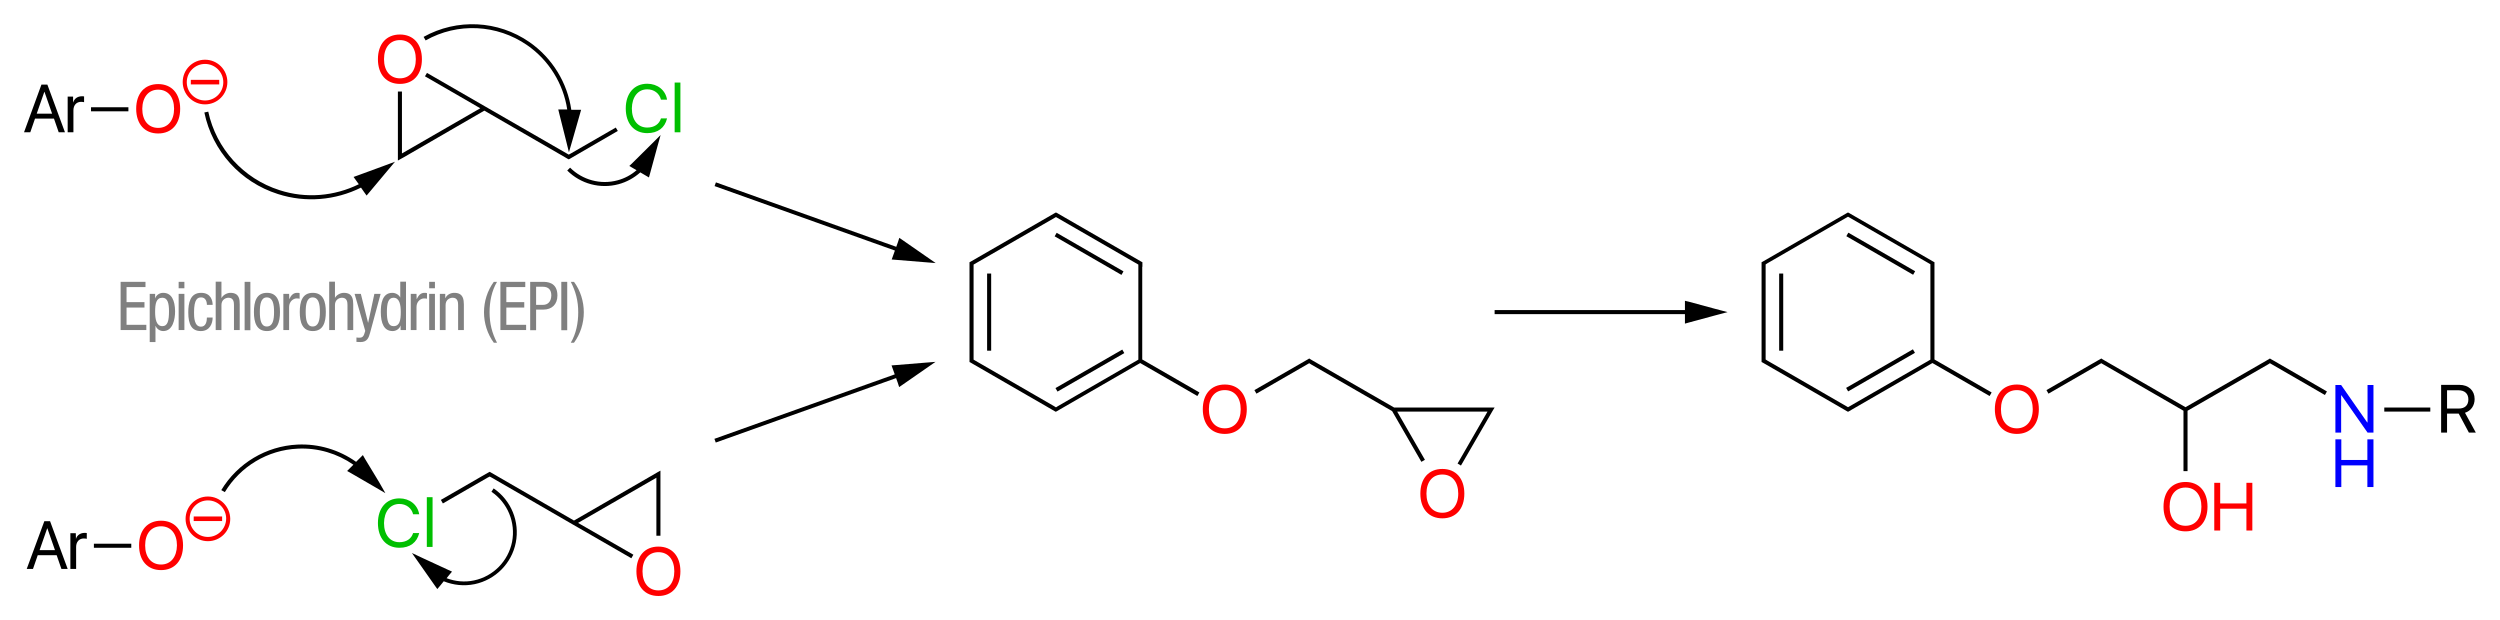 <?xml version="1.0" encoding="utf-8"?>
<!-- Generator: Adobe Illustrator 19.1.0, SVG Export Plug-In . SVG Version: 6.00 Build 0)  -->
<svg version="1.1" id="Слой_1" xmlns="http://www.w3.org/2000/svg" xmlns:xlink="http://www.w3.org/1999/xlink" x="0px" y="0px"
	 viewBox="0 0 1477.8 366.4" style="enable-background:new 0 0 1477.8 366.4;" xml:space="preserve">
<style type="text/css">
	.st0{fill:#00BF00;}
	.st1{fill:#FF0000;}
	.st2{fill:#0000FF;}
	.st3{fill:#808080;}
</style>
<g>
	<path class="st0" d="M236.1,297.9c4,0,7.2,2.4,8.1,6.1h3.6c-0.9-5.6-5.6-9.4-11.7-9.4c-7.7,0-12.7,5.7-12.7,14.6
		c0,8.9,4.9,14.6,12.7,14.6c6.2,0,10.4-3.1,11.7-8.7h-3.6c-1,3.4-4,5.4-8.1,5.4c-5.6,0-9.1-4.4-9.1-11.3
		C227.1,302.4,230.6,297.9,236.1,297.9z"/>
	<rect x="252.3" y="293.9" class="st0" width="3.4" height="29.4"/>
	<path class="st0" d="M382.6,52.8c4,0,7.2,2.4,8.1,6.1h3.6c-0.9-5.6-5.6-9.4-11.7-9.4c-7.7,0-12.7,5.7-12.7,14.6
		c0,8.9,4.9,14.6,12.7,14.6c6.2,0,10.4-3.1,11.7-8.7h-3.6c-1,3.4-4,5.4-8.1,5.4c-5.6,0-9.1-4.4-9.1-11.3
		C373.6,57.3,377.1,52.8,382.6,52.8z"/>
	<rect x="398.8" y="48.8" class="st0" width="3.4" height="29.4"/>
</g>
<g>
	<path class="st1" d="M95.2,307.8c-8,0-13,5.6-13,14.6s5,14.6,13,14.6s13-5.6,13-14.6S103.2,307.8,95.2,307.8z M95.2,333.7
		c-5.8,0-9.4-4.4-9.4-11.3c0-7,3.6-11.3,9.4-11.3s9.4,4.4,9.4,11.3C104.5,329.3,100.9,333.7,95.2,333.7z"/>
	<rect x="114.5" y="305.3" class="st1" width="16.8" height="2.7"/>
	<path class="st1" d="M122.9,293.5c-7.3,0-13.2,5.9-13.2,13.2c0,7.3,5.9,13.2,13.2,13.2c7.3,0,13.2-5.9,13.2-13.2
		C136,299.4,130.1,293.5,122.9,293.5z M122.9,317.4c-5.9,0-10.8-4.8-10.8-10.8c0-5.9,4.8-10.8,10.8-10.8s10.8,4.8,10.8,10.8
		C133.6,312.6,128.8,317.4,122.9,317.4z"/>
	<path class="st1" d="M389.2,323.1c-8,0-13,5.6-13,14.6s5,14.6,13,14.6c8,0,13-5.6,13-14.6S397.2,323.1,389.2,323.1z M389.2,349
		c-5.8,0-9.4-4.4-9.4-11.3c0-7,3.6-11.3,9.4-11.3c5.8,0,9.4,4.4,9.4,11.3C398.6,344.6,395,349,389.2,349z"/>
	<path class="st1" d="M93.5,78.9c8,0,13-5.6,13-14.6s-5-14.6-13-14.6c-8,0-13,5.6-13,14.6S85.5,78.9,93.5,78.9z M93.5,53
		c5.8,0,9.4,4.4,9.4,11.3c0,6.9-3.6,11.3-9.4,11.3c-5.8,0-9.4-4.4-9.4-11.3C84.2,57.4,87.8,53,93.5,53z"/>
	<rect x="112.8" y="47.2" class="st1" width="16.8" height="2.7"/>
	<path class="st1" d="M121.2,61.7c7.3,0,13.2-5.9,13.2-13.2s-5.9-13.2-13.2-13.2c-7.3,0-13.2,5.9-13.2,13.2S114,61.7,121.2,61.7z
		 M121.2,37.8c5.9,0,10.8,4.8,10.8,10.8s-4.8,10.8-10.8,10.8c-5.9,0-10.8-4.8-10.8-10.8S115.3,37.8,121.2,37.8z"/>
	<path class="st1" d="M236.4,20.4c-8,0-13,5.6-13,14.6s5,14.6,13,14.6s13-5.6,13-14.6S244.4,20.4,236.4,20.4z M236.4,46.3
		c-5.8,0-9.4-4.4-9.4-11.3c0-7,3.6-11.3,9.4-11.3c5.8,0,9.4,4.4,9.4,11.3C245.8,41.9,242.2,46.3,236.4,46.3z"/>
	<path class="st1" d="M724,227.3c-8,0-13,5.6-13,14.6s5,14.6,13,14.6c8,0,13-5.6,13-14.6S732,227.3,724,227.3z M724,253.2
		c-5.8,0-9.4-4.4-9.4-11.3c0-7,3.6-11.3,9.4-11.3c5.8,0,9.4,4.4,9.4,11.3C733.4,248.8,729.8,253.2,724,253.2z"/>
	<path class="st1" d="M852.6,277.2c-8,0-13,5.6-13,14.6s5,14.6,13,14.6c8,0,13-5.6,13-14.6S860.6,277.2,852.6,277.2z M852.6,303.1
		c-5.8,0-9.4-4.4-9.4-11.3c0-7,3.6-11.3,9.4-11.3c5.8,0,9.4,4.4,9.4,11.3C862,298.7,858.3,303.1,852.6,303.1z"/>
	<path class="st1" d="M1192.2,227.3c-8,0-13,5.6-13,14.6s5,14.6,13,14.6c8,0,13-5.6,13-14.6S1200.2,227.3,1192.2,227.3z
		 M1192.2,253.2c-5.8,0-9.4-4.4-9.4-11.3c0-7,3.6-11.3,9.4-11.3c5.8,0,9.4,4.4,9.4,11.3C1201.6,248.8,1197.9,253.2,1192.2,253.2z"/>
	<path class="st1" d="M1291.9,284.9c-8,0-13,5.6-13,14.6s5,14.6,13,14.6c8,0,13-5.6,13-14.6S1299.9,284.9,1291.9,284.9z
		 M1291.9,310.8c-5.8,0-9.4-4.4-9.4-11.3c0-7,3.6-11.3,9.4-11.3c5.8,0,9.4,4.4,9.4,11.3C1301.3,306.4,1297.7,310.8,1291.9,310.8z"/>
	<polygon class="st1" points="1327.9,285.4 1327.9,297.6 1312.4,297.6 1312.4,285.4 1308.9,285.4 1308.9,313.6 1312.4,313.6 
		1312.4,300.7 1327.9,300.7 1327.9,313.6 1331.4,313.6 1331.4,285.4 	"/>
</g>
<g>
	<polygon class="st2" points="1399.5,227.6 1399.5,249.7 1399.3,249.7 1383.9,227.6 1380.5,227.6 1380.5,255.7 1383.9,255.7 
		1383.9,233.7 1384.1,233.7 1399.5,255.7 1403,255.7 1403,227.6 	"/>
	<polygon class="st2" points="1399.4,271.9 1384,271.9 1384,259.7 1380.5,259.7 1380.5,287.9 1384,287.9 1384,275.1 1399.4,275.1 
		1399.4,287.9 1403,287.9 1403,259.7 1399.4,259.7 	"/>
</g>
<polygon points="998.5,178.4 996,177.8 996,180.4 996,183.3 883.5,183.3 883.5,185.7 996,185.7 996,188.7 996,191.3 998.5,190.6 
	1014,186.4 1021.2,184.5 1014,182.6 "/>
<polygon points="533.8,142.1 531.6,140.6 530.8,143.1 529.8,145.9 423.2,107.8 422.4,110 529,148.1 528,150.9 527.1,153.4 
	529.7,153.6 545.6,154.9 553.1,155.5 546.9,151.2 "/>
<polygon points="529.6,215.8 527,216 527.9,218.5 528.9,221.3 422.3,259.4 423.1,261.6 529.7,223.5 530.7,226.3 531.5,228.8 
	533.7,227.3 546.8,218.2 553,213.9 545.5,214.5 "/>
<rect x="583.5" y="161.7" width="2.4" height="45.6"/>
<rect x="642.8" y="195.9" transform="matrix(-0.499 -0.866 0.866 -0.499 776.219 885.898)" width="2.4" height="45.6"/>
<path d="M675.3,157.7v-2l0-0.7l-0.6-0.3l-49.9-28.8l-0.6-0.3l-0.6,0.3l-49.9,28.8l-0.6,0.3v0.7v2v53.6v2l0,0.7l0.6,0.3l1.7,1
	l46.4,26.8l1.7,1l0.6,0.3l0.6-0.3l1.7-1l47.6-27.5l33.8,19.5l1.2-2.1l-33.8-19.5V157.7z M672.9,157.7v54.9l-47.6,27.5l-1.1,0.7
	l-1.1-0.7l-47.6-27.5v-1.3v-53.6v-1.3l48.7-28.1l48.7,28.1V157.7z"/>
<rect x="642.8" y="127.5" transform="matrix(-0.5 0.866 -0.866 -0.5 1095.93 -332.495)" width="2.4" height="45.6"/>
<polygon points="879.4,240.9 824.1,240.9 776.2,213.3 774.5,212.3 773.9,211.9 773.3,212.3 741.5,230.6 742.7,232.7 773.9,214.7 
	775,215.4 822.9,243 840.2,273 842.3,271.8 825.9,243.3 879.3,243.3 861.6,274 863.6,275.2 882.4,242.7 883.5,240.9 881.4,240.9 "/>
<rect x="1051.7" y="161.7" width="2.4" height="45.6"/>
<rect x="1111" y="195.9" transform="matrix(-0.5 -0.866 0.866 -0.5 1478.326 1291.441)" width="2.4" height="45.6"/>
<path d="M1143.5,157.7v-2l0-0.7l-0.6-0.3l-49.9-28.8l-0.6-0.3l-0.6,0.3l-49.9,28.8l-0.6,0.3v0.7v2v53.6v2l0,0.7l0.6,0.3l48.2,27.8
	l1.7,1l0.6,0.3l0.6-0.3l1.7-1l47.6-27.5l33.8,19.5l1.2-2.1l-33.8-19.5V157.7z M1141.1,157.7v54.9l-48.7,28.1l-47.6-27.5l-1.1-0.7
	v-1.3v-53.6v-1.3l1.1-0.7l47.6-27.5l48.7,28.1V157.7z"/>
<rect x="1111" y="127.5" transform="matrix(-0.5 0.866 -0.866 -0.5 1798.003 -738.037)" width="2.4" height="45.6"/>
<rect x="1409.4" y="240.9" width="27.2" height="2.4"/>
<polygon points="1344.2,213.3 1342.4,212.3 1341.8,211.9 1341.2,212.3 1291.9,240.7 1244.4,213.3 1242.7,212.3 1242.1,211.9 
	1241.5,212.3 1239.7,213.3 1239.7,213.3 1209.7,230.6 1210.9,232.7 1242.1,214.7 1290.7,242.8 1290.7,278.5 1293.1,278.5 
	1293.1,242.8 1340.7,215.4 1340.7,215.4 1341.8,214.7 1343,215.4 1374.3,233.5 1375.5,231.4 1344.2,213.3 "/>
<path d="M1457.1,244c3.5-1.1,5.7-4.2,5.7-8.1c0-5.1-3.6-8.4-9-8.4H1443v28.2h3.5v-11.2h6.9l6,11.2h4.1L1457.1,244z M1446.5,241.5
	v-10.8h6.8c3.6,0,5.8,2,5.8,5.4c0,3.5-2.1,5.4-5.7,5.4H1446.5z"/>
<path d="M215.8,271.3l-1.3-2.3l-1.8,1.8l-2.2,2.2c-10-7.1-22.2-10.8-34.7-10.2c-18.5,0.9-35.4,11-45,26.9l2.1,1.2
	c9.2-15.2,25.3-24.9,43.1-25.7c11.9-0.6,23.4,2.9,32.9,9.5l-1.9,1.9l-1.8,1.8l2.3,1.3l13.8,8l6.5,3.8l-3.7-6.5L215.8,271.3z"/>
<path d="M291.8,288.7l-1.3,2c9.6,6.5,14.4,18.2,12.2,29.6c-2.3,11.4-11.1,20.4-22.5,22.8c-5.5,1.2-11.1,0.6-16.2-1.3l1.5-1.9l1.7-2
	l-2.4-1.1l-14.5-6.7l-6.8-3.2l4.3,6.1l9.2,13.1l1.5,2.1l1.7-2l2.1-2.6c5.7,2.3,12,3,18.3,1.7c12.3-2.6,21.9-12.3,24.3-24.6
	S302.2,295.8,291.8,288.7z"/>
<rect x="55.5" y="321.4" width="22.1" height="2.4"/>
<path d="M26.2,308.1l-10.4,28.2h3.7l2.8-8.1h11.2l2.8,8.1h3.7l-10.4-28.2H26.2z M23.4,325.2l4.5-12.9H28l4.5,12.9H23.4z"/>
<path d="M44.9,318.6L44.9,318.6l-0.1-3.4h-3.2v21.1H45v-13c0-3,1.8-5,4.5-5c0.6,0,1.5,0.1,1.8,0.2v-3.4C51,315,50.4,315,50,315
	C47.5,315,45.5,316.4,44.9,318.6z"/>
<polygon points="386.9,280.2 339.3,307.7 290,279.2 289.5,278.9 288.9,279.2 287.1,280.2 260.6,295.5 261.8,297.6 288.3,282.3 
	288.3,282.3 289.5,281.7 290.6,282.3 338.7,310.1 373.2,330 374.4,327.9 341.7,309.1 388,282.4 388,316.7 390.4,316.7 390.4,282.3 
	390.4,280.3 390.4,278.2 388.6,279.2 "/>
<path d="M164.3,114.7c16.4,5.3,34,3.7,49.1-3.8l1.8,2.6l1.5,2.1l1.7-2l10.3-12.3l4.8-5.7l-7,2.6l-15,5.5l-2.5,0.9l1.5,2.1l1.6,2.2
	c-14.4,7.1-31.2,8.6-46.9,3.5c-21.3-6.8-37.4-24.5-42.1-46.4l-2.3,0.5C125.5,89.3,142.2,107.7,164.3,114.7z"/>
<path d="M311.6,26.7c13,9,21.4,22.9,23.7,38l-2.7,0l-2.6,0l0.6,2.5l3.9,15.5l1.8,7.3l2.1-7.2l4.4-15.4l0.7-2.5l-2.6,0l-3.2,0
	c-2.3-15.9-11.1-30.5-24.7-40c-18.6-12.9-42.9-14.1-62.6-3.1l1.2,2.1C270.5,13.2,293.8,14.4,311.6,26.7z"/>
<path d="M373.9,96.3l-1.9,1.8l2.2,1.3l2.1,1.2c-3.2,2.8-7.1,4.9-11.3,6c-10,2.7-20.7-0.2-28-7.5l-1.7,1.7c7.9,7.9,19.5,11,30.3,8.1
	c4.9-1.3,9.3-3.8,12.9-7l2.9,1.7l2.2,1.3l0.7-2.5l4.2-15.4l2-7.2l-5.3,5.3L373.9,96.3z"/>
<rect x="53.8" y="63.4" width="22.1" height="2.4"/>
<path d="M20.7,70.1h11.2l2.8,8.1h3.7L28,50h-3.5L14.2,78.2h3.7L20.7,70.1z M26.2,54.3h0.1l4.5,12.9h-9.1L26.2,54.3z"/>
<path d="M43.4,65.2c0-3,1.8-5,4.5-5c0.6,0,1.5,0.1,1.8,0.2v-3.4c-0.3-0.1-0.9-0.1-1.3-0.1c-2.5,0-4.5,1.4-5.1,3.6h-0.1v-3.4H40v21.1
	h3.4V65.2z"/>
<polygon points="238.8,92.9 286.3,65.4 333.9,92.9 335.6,93.9 336.2,94.2 336.8,93.9 338.5,92.9 365.2,77.4 364,75.4 337.3,90.8 
	336.2,91.4 286.9,63 252.4,43.1 251.2,45.1 283.9,64 237.6,90.7 237.6,54.1 235.2,54.1 235.2,90.8 235.2,92.8 235.2,94.9 237,93.9 
	"/>
<polygon class="st3" points="74.8,181.8 85.4,181.8 85.4,178.6 74.8,178.6 74.8,169.7 86,169.7 86,166.6 71.3,166.6 71.3,195.1 
	86.5,195.1 86.5,192 74.8,192 "/>
<path class="st3" d="M96.4,173.1c-2.3,0-4.2,1.6-4.6,3.2h-0.1v-2.6h-3.2v28.5h3.4v-9.5h0.1c0.8,1.9,2.6,3,4.5,3c5.6,0,7-6.8,7-11.7
	C103.4,177.6,101.5,173.1,96.4,173.1z M96,192.8c-3.6,0-4.3-4.2-4.3-8.4c0-4.9,0.6-8.4,4.3-8.4c3.1,0,3.9,3.3,3.9,8
	C99.9,189.6,99.1,192.8,96,192.8z"/>
<rect x="105.6" y="173.7" class="st3" width="3.4" height="21.4"/>
<rect x="105.6" y="166.6" class="st3" width="3.4" height="3.8"/>
<path class="st3" d="M118.9,175.8c2.6,0,3.4,2.4,3.4,4.4h3.4c0-2.4-1-7.1-6.8-7.1c-6.6,0-7.6,6.2-7.6,11.6c0,7.4,2.2,11,7.4,11
	c5.4,0,7-4.6,7-8h-3.4c0,2.3-0.6,5.4-3.5,5.4c-4,0-4.1-5.6-4.1-8.4C114.7,176.8,116.8,175.8,118.9,175.8z"/>
<path class="st3" d="M136.2,173.1c-1.9,0-4.3,1.2-5.2,3h-0.1v-9.6h-3.4v28.6h3.4v-14.8c0-3.1,2.4-4.3,4.2-4.3c3,0,3.2,2.7,3.2,4.3
	v14.8h3.4v-15.2C141.7,177.4,141.7,173.1,136.2,173.1z"/>
<rect x="144.6" y="166.6" class="st3" width="3.4" height="28.6"/>
<path class="st3" d="M157.8,173.1c-6.2,0-7.7,5.2-7.7,11.3s1.5,11.3,7.7,11.3c6.2,0,7.7-5.2,7.7-11.3S164,173.1,157.8,173.1z
	 M157.7,193c-3.4,0-4.1-4-4.1-8.6s0.7-8.6,4.1-8.6c3.6,0,4.3,4,4.3,8.6S161.3,193,157.7,193z"/>
<path class="st3" d="M171,176.9L171,176.9l-0.1-3.2h-3.4v21.4h3.4v-13.6c0-3.5,2.7-5.1,4.4-5.1c1.1,0,1.5,0.1,1.8,0.2v-3.3
	c-0.3-0.2-0.8-0.2-1.5-0.2C173.2,173.1,171.9,174.8,171,176.9z"/>
<path class="st3" d="M184.9,173.1c-6.2,0-7.7,5.2-7.7,11.3s1.5,11.3,7.7,11.3c6.2,0,7.7-5.2,7.7-11.3S191.1,173.1,184.9,173.1z
	 M184.8,193c-3.4,0-4.1-4-4.1-8.6s0.7-8.6,4.1-8.6c3.6,0,4.3,4,4.3,8.6S188.4,193,184.8,193z"/>
<path class="st3" d="M203.2,173.1c-1.9,0-4.3,1.2-5.2,3H198v-9.6h-3.4v28.6h3.4v-14.8c0-3.1,2.4-4.3,4.2-4.3c3,0,3.2,2.7,3.2,4.3
	v14.8h3.4v-15.2C208.7,177.4,208.8,173.1,203.2,173.1z"/>
<path class="st3" d="M217.6,190.9L217.6,190.9l-4.3-17.2h-3.7l6.3,21.9l-0.6,1.9c-0.4,1.2-1.1,2.1-2.6,2.1c-0.8,0-1.5,0-2-0.1v2.6
	c0.6,0,1.1,0.1,2.4,0.1c4,0,4.9-2.6,5.7-5.6l6.2-22.9h-3.7L217.6,190.9z"/>
<path class="st3" d="M236.7,176.1L236.7,176.1c-0.8-1.9-2.9-3-4.8-3c-6.1,0-6.8,6.8-6.8,11.3c0,6.7,1.9,11.3,7,11.3
	c2.3,0,4.2-1.6,4.6-3.2h0.1v2.6h3.2v-28.6h-3.4V176.1z M232.6,192.8c-3.1,0-3.9-3.3-3.9-8.4s0.8-8.4,3.9-8.4c3.6,0,4.3,4.2,4.3,8.4
	C236.9,189.3,236.3,192.8,232.6,192.8z"/>
<path class="st3" d="M246.3,176.9L246.3,176.9l-0.1-3.2h-3.4v21.4h3.4v-13.6c0-3.5,2.7-5.1,4.4-5.1c1.1,0,1.5,0.1,1.8,0.2v-3.3
	c-0.3-0.2-0.8-0.2-1.5-0.2C248.5,173.1,247.3,174.8,246.3,176.9z"/>
<rect x="253.7" y="166.6" class="st3" width="3.4" height="3.8"/>
<rect x="253.7" y="173.7" class="st3" width="3.4" height="21.4"/>
<path class="st3" d="M268.5,173.1c-2.1,0-4.3,1.1-5.2,3.1h-0.1v-2.5H260v21.4h3.4v-14.8c0-3.1,2.4-4.3,4.2-4.3c3,0,3.2,2.7,3.2,4.3
	v14.8h3.4v-15.2C274.1,177.4,274.1,173.1,268.5,173.1z"/>
<path class="st3" d="M291.9,166.6c-3.8,5.2-5.8,11.6-5.8,18c0,6.4,2,12.8,5.8,18h1.9c-3-5.8-4.4-11.4-4.4-18c0-6.2,1.2-12.6,4.4-18
	H291.9z"/>
<polygon class="st3" points="299.3,181.8 309.9,181.8 309.9,178.6 299.3,178.6 299.3,169.7 310.5,169.7 310.5,166.6 295.8,166.6 
	295.8,195.1 311,195.1 311,192 299.3,192 "/>
<path class="st3" d="M320.7,166.6h-7.3v28.6h3.5V183h4.4c4.8,0,8.2-3,8.2-8.3C329.5,166.6,323.1,166.6,320.7,166.6z M321.1,180.2
	h-4.2v-10.7h4c3.5,0,5,2,5,5.2C325.8,178.4,323.7,180.2,321.1,180.2z"/>
<rect x="331.8" y="166.6" class="st3" width="3.5" height="28.6"/>
<path class="st3" d="M339.3,166.6h-1.9c3,5.8,4.4,11.4,4.4,18c0,6.2-1.2,12.6-4.4,18h1.9c3.8-5.2,5.8-11.6,5.8-18
	C345.1,178.2,343.1,171.7,339.3,166.6z"/>
</svg>
